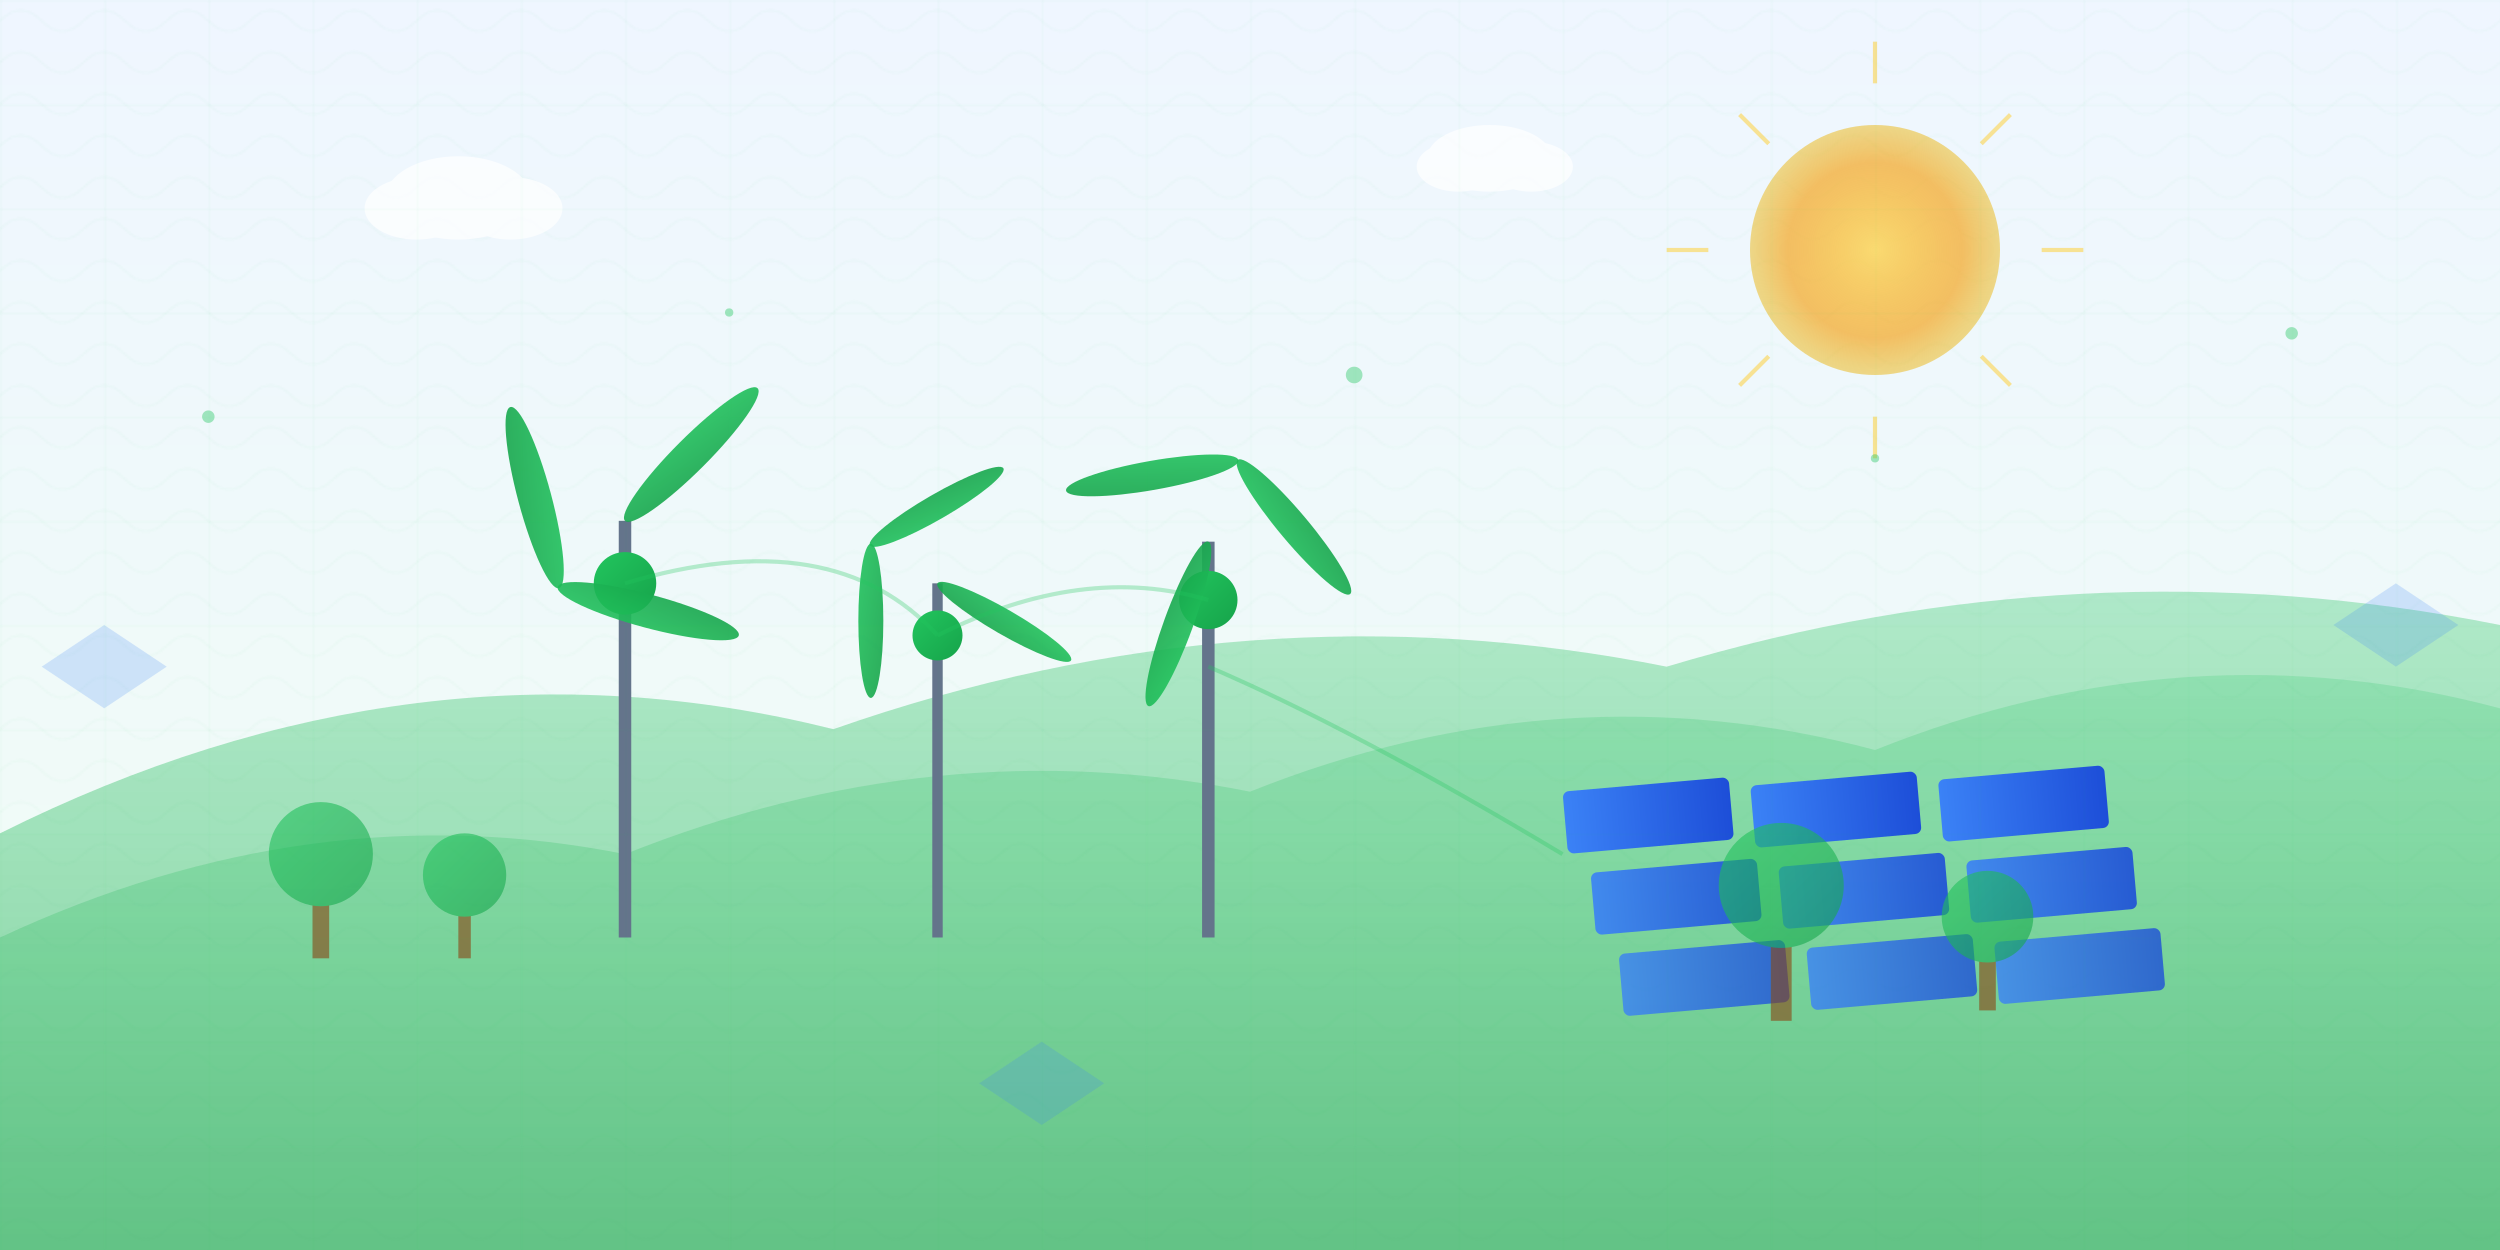 <svg width="1200" height="600" viewBox="0 0 1200 600" fill="none" xmlns="http://www.w3.org/2000/svg">
  <defs>
    <!-- Gradients for different elements -->
    <linearGradient id="skyGradient" x1="0%" y1="0%" x2="0%" y2="100%">
      <stop offset="0%" style="stop-color:#EFF6FF;stop-opacity:1" />
      <stop offset="100%" style="stop-color:#F0FDF4;stop-opacity:1" />
    </linearGradient>
    
    <linearGradient id="mountainGradient" x1="0%" y1="0%" x2="0%" y2="100%">
      <stop offset="0%" style="stop-color:#22C55E;stop-opacity:0.3" />
      <stop offset="100%" style="stop-color:#16A34A;stop-opacity:0.5" />
    </linearGradient>
    
    <linearGradient id="solarGradient" x1="0%" y1="0%" x2="100%" y2="0%">
      <stop offset="0%" style="stop-color:#3B82F6;stop-opacity:1" />
      <stop offset="100%" style="stop-color:#1D4ED8;stop-opacity:1" />
    </linearGradient>
    
    <linearGradient id="windGradient" x1="0%" y1="0%" x2="100%" y2="100%">
      <stop offset="0%" style="stop-color:#22C55E;stop-opacity:1" />
      <stop offset="100%" style="stop-color:#16A34A;stop-opacity:1" />
    </linearGradient>
    
    <radialGradient id="sunGradient" cx="50%" cy="50%" r="50%">
      <stop offset="0%" style="stop-color:#FCD34D;stop-opacity:1" />
      <stop offset="70%" style="stop-color:#F59E0B;stop-opacity:0.8" />
      <stop offset="100%" style="stop-color:#EAB308;stop-opacity:0.6" />
    </radialGradient>
    
    <!-- Pattern for energy waves -->
    <pattern id="energyWaves" patternUnits="userSpaceOnUse" width="40" height="20">
      <path d="M0 10 Q10 0 20 10 T40 10" stroke="#22C55E" stroke-width="1" fill="none" opacity="0.3"/>
    </pattern>
  </defs>
  
  <!-- Background -->
  <rect width="1200" height="600" fill="url(#skyGradient)"/>
  
  <!-- Decorative energy waves background pattern -->
  <rect width="1200" height="600" fill="url(#energyWaves)" opacity="0.1"/>
  
  <!-- Sun -->
  <circle cx="900" cy="120" r="60" fill="url(#sunGradient)" opacity="0.8"/>
  <g stroke="#FCD34D" stroke-width="2" opacity="0.6">
    <!-- Sun rays -->
    <line x1="900" y1="40" x2="900" y2="20"/>
    <line x1="951" y1="69" x2="965" y2="55"/>
    <line x1="980" y1="120" x2="1000" y2="120"/>
    <line x1="951" y1="171" x2="965" y2="185"/>
    <line x1="900" y1="200" x2="900" y2="220"/>
    <line x1="849" y1="171" x2="835" y2="185"/>
    <line x1="820" y1="120" x2="800" y2="120"/>
    <line x1="849" y1="69" x2="835" y2="55"/>
  </g>
  
  <!-- Clouds -->
  <g fill="white" opacity="0.7">
    <!-- Cloud 1 -->
    <ellipse cx="200" cy="100" rx="25" ry="15"/>
    <ellipse cx="220" cy="95" rx="35" ry="20"/>
    <ellipse cx="245" cy="100" rx="25" ry="15"/>
    
    <!-- Cloud 2 -->
    <ellipse cx="700" cy="80" rx="20" ry="12"/>
    <ellipse cx="715" cy="76" rx="30" ry="16"/>
    <ellipse cx="735" cy="80" rx="20" ry="12"/>
  </g>
  
  <!-- Mountains/Hills in background -->
  <path d="M0 400 Q200 300 400 350 Q600 280 800 320 Q1000 260 1200 300 L1200 600 L0 600 Z" fill="url(#mountainGradient)"/>
  <path d="M0 450 Q150 380 300 410 Q450 350 600 380 Q750 320 900 360 Q1050 300 1200 340 L1200 600 L0 600 Z" fill="url(#mountainGradient)" opacity="0.6"/>
  
  <!-- Wind turbines -->
  <g transform="translate(300, 250)">
    <!-- Turbine 1 -->
    <rect x="-3" y="0" width="6" height="200" fill="#64748B"/>
    <circle cx="0" cy="30" r="15" fill="url(#windGradient)"/>
    <!-- Blades -->
    <g transform="rotate(45)">
      <ellipse cx="0" cy="-45" rx="8" ry="45" fill="url(#windGradient)" opacity="0.9"/>
      <ellipse cx="39" cy="22" rx="8" ry="45" fill="url(#windGradient)" opacity="0.9" transform="rotate(120)"/>
      <ellipse cx="-39" cy="22" rx="8" ry="45" fill="url(#windGradient)" opacity="0.9" transform="rotate(240)"/>
    </g>
  </g>
  
  <g transform="translate(450, 280)">
    <!-- Turbine 2 -->
    <rect x="-2.5" y="0" width="5" height="170" fill="#64748B"/>
    <circle cx="0" cy="25" r="12" fill="url(#windGradient)"/>
    <!-- Blades -->
    <g transform="rotate(120)">
      <ellipse cx="0" cy="-37" rx="6" ry="37" fill="url(#windGradient)" opacity="0.9"/>
      <ellipse cx="32" cy="18" rx="6" ry="37" fill="url(#windGradient)" opacity="0.9" transform="rotate(120)"/>
      <ellipse cx="-32" cy="18" rx="6" ry="37" fill="url(#windGradient)" opacity="0.9" transform="rotate(240)"/>
    </g>
  </g>
  
  <g transform="translate(580, 260)">
    <!-- Turbine 3 -->
    <rect x="-3" y="0" width="6" height="190" fill="#64748B"/>
    <circle cx="0" cy="28" r="14" fill="url(#windGradient)"/>
    <!-- Blades -->
    <g transform="rotate(200)">
      <ellipse cx="0" cy="-42" rx="7" ry="42" fill="url(#windGradient)" opacity="0.9"/>
      <ellipse cx="36" cy="21" rx="7" ry="42" fill="url(#windGradient)" opacity="0.9" transform="rotate(120)"/>
      <ellipse cx="-36" cy="21" rx="7" ry="42" fill="url(#windGradient)" opacity="0.9" transform="rotate(240)"/>
    </g>
  </g>
  
  <!-- Solar panels field -->
  <g transform="translate(750, 380)">
    <!-- Row 1 -->
    <rect x="0" y="0" width="80" height="30" rx="3" fill="url(#solarGradient)" transform="rotate(-5)"/>
    <rect x="90" y="5" width="80" height="30" rx="3" fill="url(#solarGradient)" transform="rotate(-5)"/>
    <rect x="180" y="10" width="80" height="30" rx="3" fill="url(#solarGradient)" transform="rotate(-5)"/>
    
    <!-- Row 2 -->
    <rect x="10" y="40" width="80" height="30" rx="3" fill="url(#solarGradient)" transform="rotate(-5)" opacity="0.9"/>
    <rect x="100" y="45" width="80" height="30" rx="3" fill="url(#solarGradient)" transform="rotate(-5)" opacity="0.9"/>
    <rect x="190" y="50" width="80" height="30" rx="3" fill="url(#solarGradient)" transform="rotate(-5)" opacity="0.9"/>
    
    <!-- Row 3 -->
    <rect x="20" y="80" width="80" height="30" rx="3" fill="url(#solarGradient)" transform="rotate(-5)" opacity="0.8"/>
    <rect x="110" y="85" width="80" height="30" rx="3" fill="url(#solarGradient)" transform="rotate(-5)" opacity="0.8"/>
    <rect x="200" y="90" width="80" height="30" rx="3" fill="url(#solarGradient)" transform="rotate(-5)" opacity="0.8"/>
  </g>
  
  <!-- Trees and vegetation -->
  <g fill="url(#windGradient)" opacity="0.6">
    <!-- Tree 1 -->
    <rect x="150" y="420" width="8" height="40" fill="#8B4513"/>
    <circle cx="154" cy="410" r="25"/>
    
    <!-- Tree 2 -->
    <rect x="220" y="430" width="6" height="30" fill="#8B4513"/>
    <circle cx="223" cy="420" r="20"/>
    
    <!-- Tree 3 -->
    <rect x="850" y="440" width="10" height="50" fill="#8B4513"/>
    <circle cx="855" cy="425" r="30"/>
    
    <!-- Tree 4 -->
    <rect x="950" y="450" width="8" height="35" fill="#8B4513"/>
    <circle cx="954" cy="440" r="22"/>
  </g>
  
  <!-- Floating energy particles -->
  <g fill="#22C55E" opacity="0.4">
    <circle cx="100" cy="200" r="3">
      <animate attributeName="cy" values="200;180;200" dur="3s" repeatCount="indefinite"/>
      <animate attributeName="opacity" values="0.4;0.8;0.4" dur="3s" repeatCount="indefinite"/>
    </circle>
    <circle cx="350" cy="150" r="2">
      <animate attributeName="cy" values="150;130;150" dur="4s" repeatCount="indefinite"/>
      <animate attributeName="opacity" values="0.3;0.7;0.3" dur="4s" repeatCount="indefinite"/>
    </circle>
    <circle cx="650" cy="180" r="4">
      <animate attributeName="cy" values="180;160;180" dur="5s" repeatCount="indefinite"/>
      <animate attributeName="opacity" values="0.5;0.9;0.5" dur="5s" repeatCount="indefinite"/>
    </circle>
    <circle cx="900" cy="220" r="2">
      <animate attributeName="cy" values="220;200;220" dur="3.5s" repeatCount="indefinite"/>
      <animate attributeName="opacity" values="0.3;0.6;0.3" dur="3.5s" repeatCount="indefinite"/>
    </circle>
    <circle cx="1100" cy="160" r="3">
      <animate attributeName="cy" values="160;140;160" dur="4.5s" repeatCount="indefinite"/>
      <animate attributeName="opacity" values="0.4;0.8;0.4" dur="4.5s" repeatCount="indefinite"/>
    </circle>
  </g>
  
  <!-- Energy connection lines -->
  <g stroke="#22C55E" stroke-width="2" fill="none" opacity="0.3">
    <path d="M300 280 Q400 250 450 305">
      <animate attributeName="stroke-dasharray" values="0,100;50,50;100,0;0,100" dur="4s" repeatCount="indefinite"/>
    </path>
    <path d="M450 305 Q520 270 580 288">
      <animate attributeName="stroke-dasharray" values="0,80;40,40;80,0;0,80" dur="3s" repeatCount="indefinite"/>
    </path>
    <path d="M580 320 Q650 350 750 410">
      <animate attributeName="stroke-dasharray" values="0,120;60,60;120,0;0,120" dur="5s" repeatCount="indefinite"/>
    </path>
  </g>
  
  <!-- Additional decorative elements -->
  <g fill="#3B82F6" opacity="0.2">
    <!-- Abstract geometric shapes representing innovation -->
    <polygon points="50,300 80,320 50,340 20,320"/>
    <polygon points="1150,280 1180,300 1150,320 1120,300"/>
    <polygon points="500,500 530,520 500,540 470,520"/>
  </g>
  
  <!-- Subtle grid pattern for technology feel -->
  <defs>
    <pattern id="grid" width="50" height="50" patternUnits="userSpaceOnUse">
      <path d="M 50 0 L 0 0 0 50" fill="none" stroke="#22C55E" stroke-width="0.5" opacity="0.1"/>
    </pattern>
  </defs>
  <rect width="1200" height="600" fill="url(#grid)"/>
</svg>
